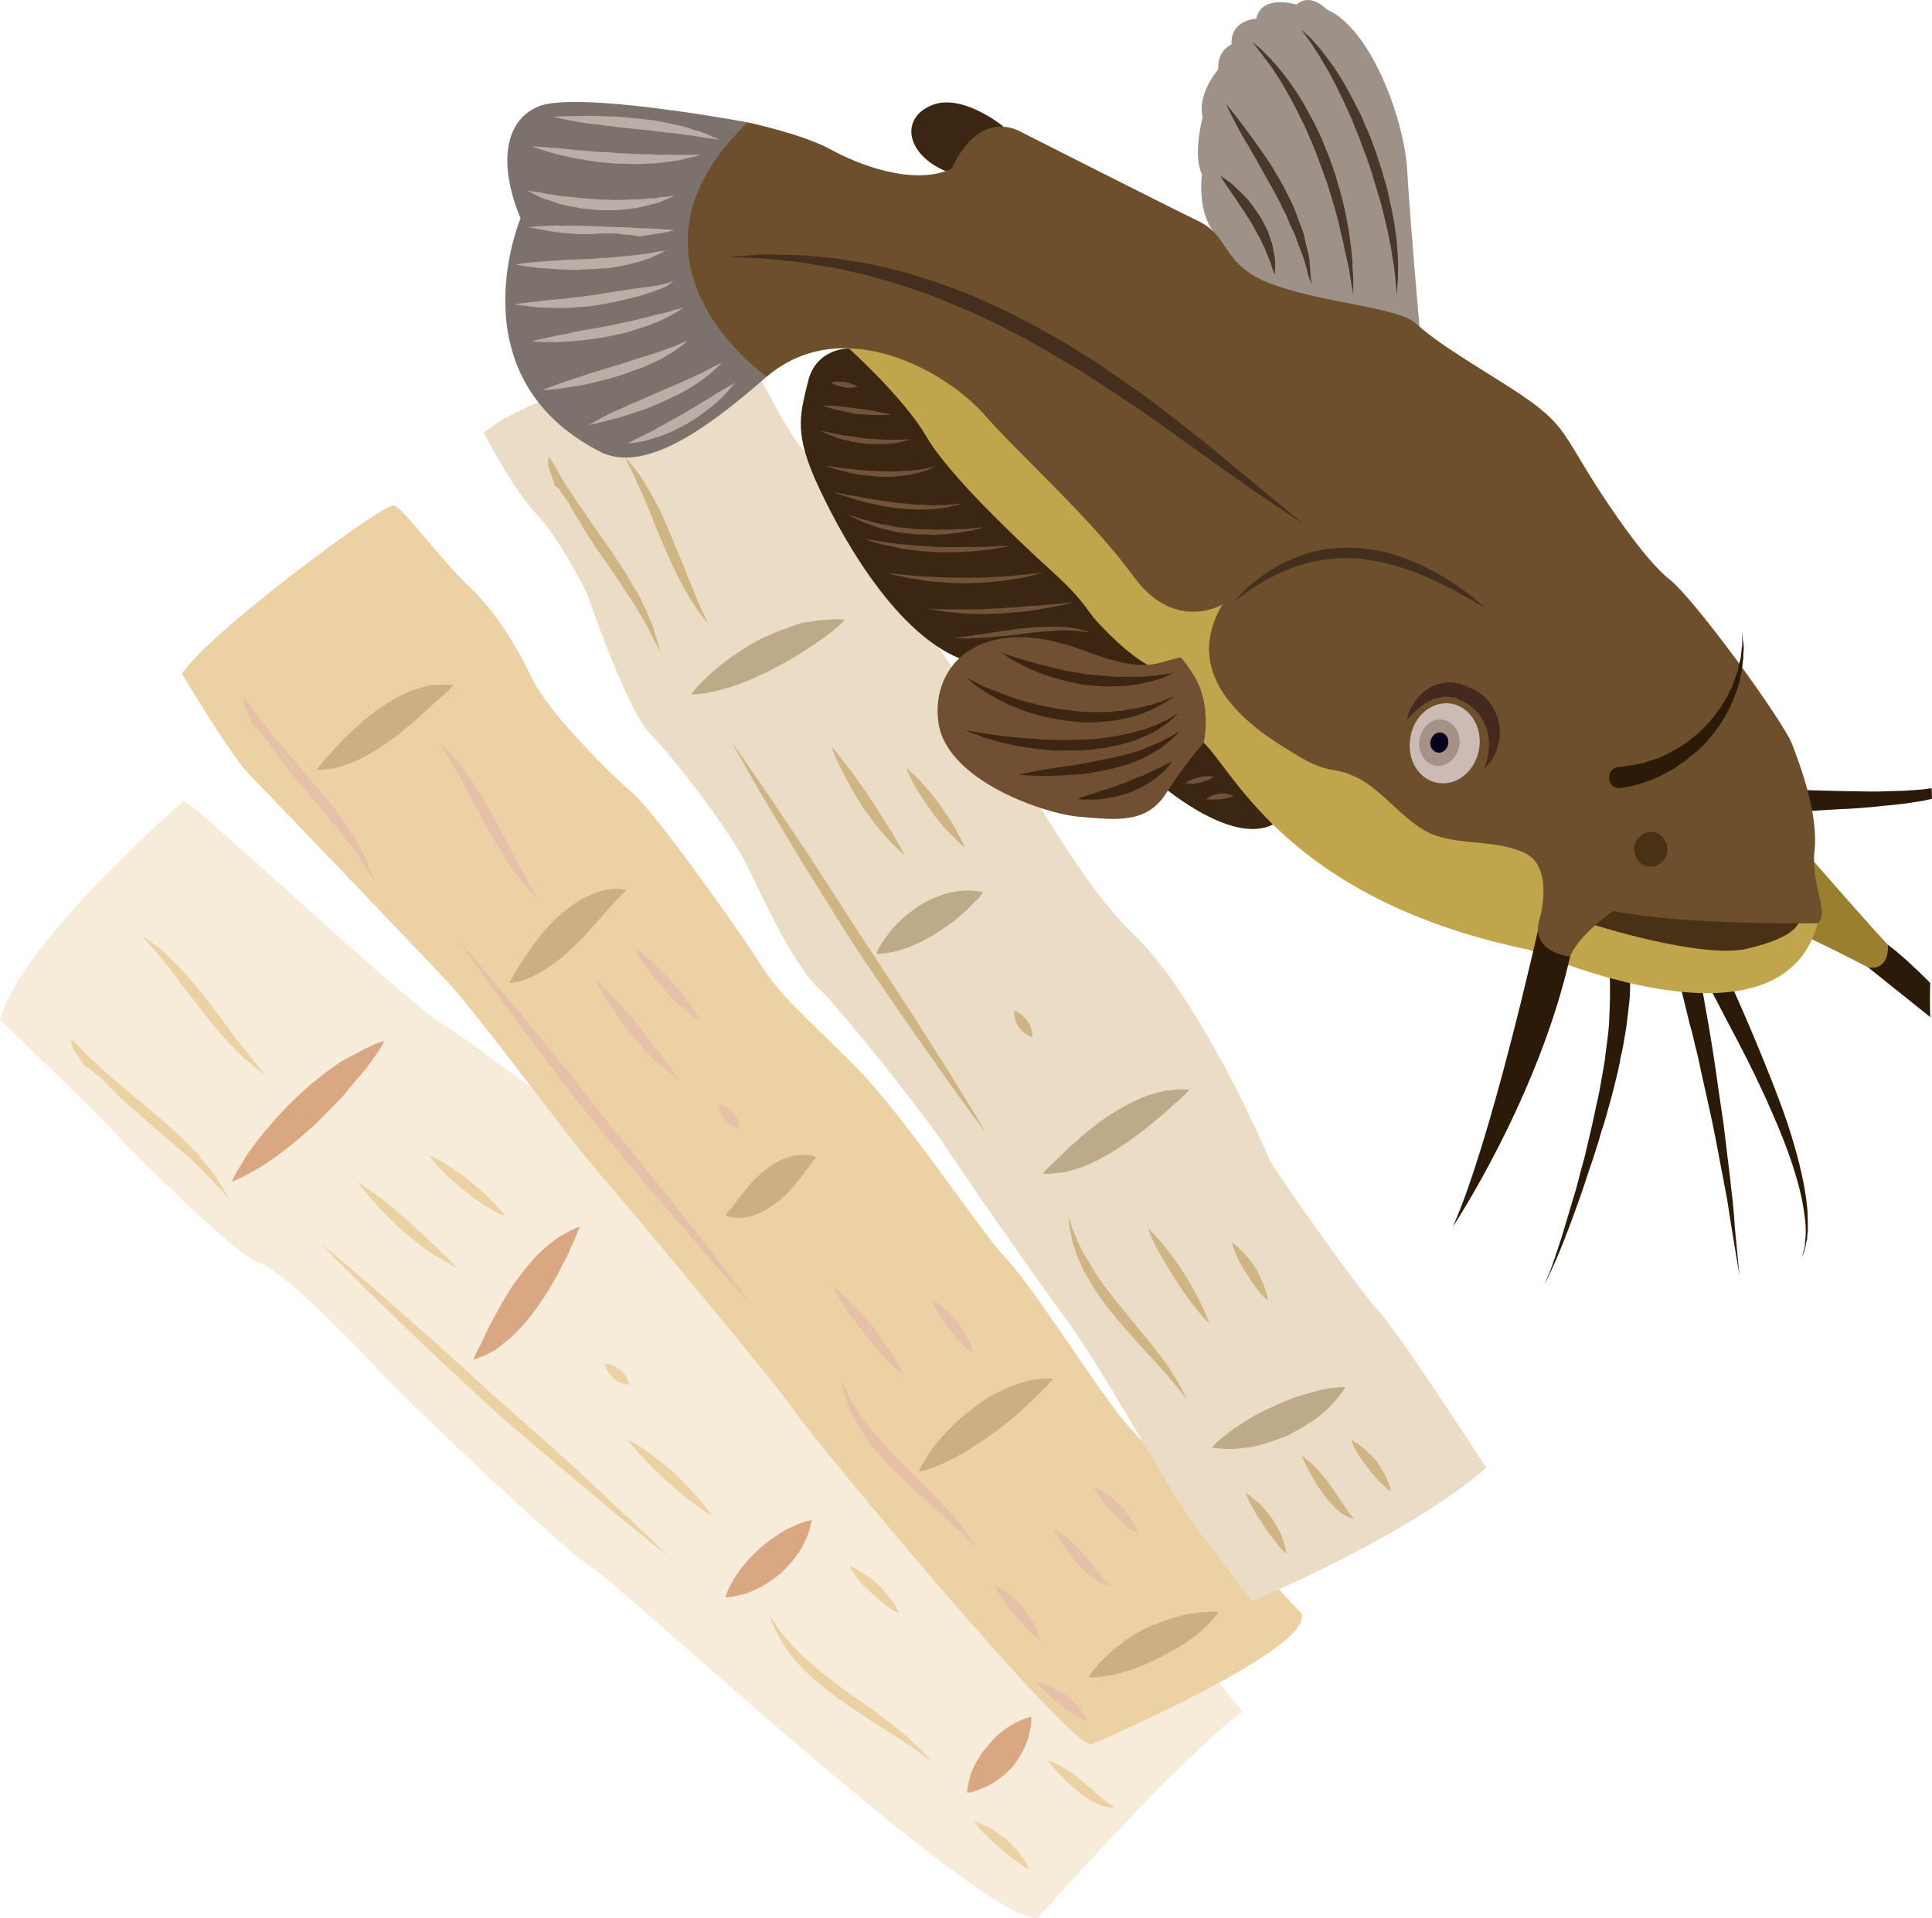<?xml version="1.0" encoding="UTF-8" standalone="no"?>
<!-- Creator: CorelDRAW Home & Student X7 -->

<svg
   xmlns:dc="http://purl.org/dc/elements/1.1/"
   xmlns:cc="http://creativecommons.org/ns#"
   xmlns:rdf="http://www.w3.org/1999/02/22-rdf-syntax-ns#"
   xmlns:svg="http://www.w3.org/2000/svg"
   xmlns="http://www.w3.org/2000/svg"
   xmlns:sodipodi="http://sodipodi.sourceforge.net/DTD/sodipodi-0.dtd"
   xmlns:inkscape="http://www.inkscape.org/namespaces/inkscape"
   xml:space="preserve"
   width="54.78mm"
   height="54.391mm"
   version="1.1"
   style="clip-rule:evenodd;fill-rule:evenodd;image-rendering:optimizeQuality;shape-rendering:geometricPrecision;text-rendering:geometricPrecision"
   viewBox="0 0 5478 5439.128"
   id="svg222"
   sodipodi:docname="4089.svg"
   inkscape:version="0.92.4 (5da689c313, 2019-01-14)"><sodipodi:namedview
   pagecolor="#ffffff"
   bordercolor="#666666"
   borderopacity="1"
   objecttolerance="10"
   gridtolerance="10"
   guidetolerance="10"
   inkscape:pageopacity="0"
   inkscape:pageshadow="2"
   inkscape:window-width="640"
   inkscape:window-height="480"
   id="namedview224"
   showgrid="false"
   inkscape:zoom="0.2102413"
   inkscape:cx="101.02677"
   inkscape:cy="90.561095"
   inkscape:window-x="0"
   inkscape:window-y="0"
   inkscape:window-maximized="0"
   inkscape:current-layer="svg222" />
 <defs
   id="defs4">
  <style
   type="text/css"
   id="style2">
   <![CDATA[
    .fil19 {fill:#06001D;fill-rule:nonzero}
    .fil11 {fill:#2B1A08;fill-rule:nonzero}
    .fil8 {fill:#3A2611;fill-rule:nonzero}
    .fil22 {fill:#3D2513;fill-rule:nonzero}
    .fil20 {fill:#44291F;fill-rule:nonzero}
    .fil25 {fill:#442E1D;fill-rule:nonzero}
    .fil14 {fill:#493116;fill-rule:nonzero}
    .fil21 {fill:#49372B;fill-rule:nonzero}
    .fil15 {fill:#6D502B;fill-rule:nonzero}
    .fil16 {fill:#704F33;fill-rule:nonzero}
    .fil23 {fill:#70533A;fill-rule:nonzero}
    .fil10 {fill:#7C726B;fill-rule:nonzero}
    .fil12 {fill:#9B7F31;fill-rule:nonzero}
    .fil9 {fill:#9E9188;fill-rule:nonzero}
    .fil18 {fill:#A69186;fill-rule:nonzero}
    .fil24 {fill:#BAAEA6;fill-rule:nonzero}
    .fil3 {fill:#BDAA88;fill-rule:nonzero}
    .fil13 {fill:#C1A54C;fill-rule:nonzero}
    .fil4 {fill:#CCB081;fill-rule:nonzero}
    .fil17 {fill:#CCBBB4;fill-rule:nonzero}
    .fil6 {fill:#CFB484;fill-rule:nonzero}
    .fil5 {fill:#D9A882;fill-rule:nonzero}
    .fil7 {fill:#E6C0A8;fill-rule:nonzero}
    .fil1 {fill:#EBD1A4;fill-rule:nonzero}
    .fil2 {fill:#EBDDC5;fill-rule:nonzero}
    .fil0 {fill:#F7ECD9;fill-rule:nonzero}
   ]]>
  </style>
 </defs>
 <g
   id="Vrstva_x0020_1"
   transform="translate(-7827,-11806.967)">
  <g
   id="_892594336">
   <path
   class="fil0"
   d="m 7827,14699 c 0,0 270,258 308,301 38,44 351,360 423,386 73,24 268,226 342,306 75,81 520,507 612,565 91,59 1100,1000 1257,989 0,0 411,-464 581,-585 0,0 -554,-687 -634,-734 -80,-46 -319,-185 -412,-275 -94,-90 -388,-349 -477,-400 -89,-51 -660,-493 -749,-544 -90,-50 -693,-618 -730,-630 0,0 -464,401 -521,621 z"
   id="path7"
   inkscape:connector-curvature="0"
   style="fill:#f7ecd9;fill-rule:nonzero" />
   <path
   class="fil1"
   d="m 8343,13718 c 0,0 141,235 189,283 48,49 477,497 563,589 87,93 349,450 425,537 78,88 515,613 563,685 48,73 778,953 839,941 0,0 635,-272 595,-371 0,0 -397,-425 -486,-526 -89,-99 -264,-388 -351,-480 -86,-93 -283,-399 -428,-545 -144,-146 -206,-190 -273,-296 -68,-107 -302,-433 -358,-479 -55,-46 -233,-222 -282,-319 -47,-97 -102,-191 -184,-269 -82,-78 -185,-221 -211,-228 -27,-9 -532,366 -601,478 z"
   id="path9"
   inkscape:connector-curvature="0"
   style="fill:#ebd1a4;fill-rule:nonzero" />
   <path
   class="fil2"
   d="m 9199,13035 c 0,0 86,165 146,226 60,61 141,211 153,247 12,37 112,318 172,379 60,60 226,272 276,376 51,105 132,280 201,345 70,66 306,367 354,440 48,73 247,362 348,498 101,136 299,498 357,575 57,78 170,227 170,227 0,0 447,-187 665,-379 0,0 -244,-379 -307,-447 -62,-68 -302,-408 -309,-430 -8,-22 -198,-459 -387,-639 -187,-180 -388,-597 -470,-699 -81,-102 -141,-212 -220,-306 -79,-94 -142,-260 -226,-345 -84,-85 -143,-267 -201,-296 l -58,-29 c 0,0 -548,146 -664,257 z"
   id="path11"
   inkscape:connector-curvature="0"
   style="fill:#ebddc5;fill-rule:nonzero" />
   <path
   class="fil3"
   d="m 9787,13776 c 0,0 4,-7 14,-18 9,-10 23,-25 40,-40 35,-32 85,-68 138,-97 28,-13 57,-26 85,-35 13,-5 26,-10 39,-13 14,-2 26,-4 39,-6 23,-3 44,-4 58,-4 14,0 22,1 22,1 0,0 -5,7 -16,17 -11,9 -26,22 -45,36 -9,6 -19,13 -30,20 -10,6 -21,15 -33,22 -24,15 -50,30 -76,43 -54,29 -110,51 -156,62 -22,6 -42,9 -57,11 -13,1 -22,1 -22,1 z"
   id="path13"
   inkscape:connector-curvature="0"
   style="fill:#bdaa88;fill-rule:nonzero" />
   <path
   class="fil3"
   d="m 10312,14512 c 0,0 2,-7 7,-17 5,-9 13,-22 24,-36 10,-14 23,-29 38,-43 16,-15 34,-28 52,-41 10,-5 20,-12 30,-16 10,-5 21,-9 31,-13 20,-8 41,-11 59,-13 18,-2 33,0 44,1 11,2 17,3 17,3 0,0 -3,6 -10,14 -8,8 -18,18 -30,30 -6,6 -12,13 -19,18 -8,6 -15,13 -22,19 -16,11 -33,24 -51,35 -36,23 -76,41 -110,50 -17,5 -32,6 -42,8 -12,1 -18,1 -18,1 z"
   id="path15"
   inkscape:connector-curvature="0"
   style="fill:#bdaa88;fill-rule:nonzero" />
   <path
   class="fil3"
   d="m 10784,15135 c 0,0 5,-7 15,-17 5,-5 11,-11 18,-17 7,-7 15,-14 23,-22 8,-9 16,-17 26,-25 9,-7 19,-17 29,-26 21,-17 45,-37 69,-53 13,-8 26,-17 39,-24 13,-8 26,-15 40,-21 13,-6 26,-13 39,-17 13,-4 26,-8 37,-10 6,-2 11,-4 17,-4 6,0 11,-1 16,-1 9,-2 18,-2 26,-2 14,0 22,1 22,1 0,0 -6,6 -16,16 -5,5 -11,11 -18,17 -7,5 -15,13 -23,20 -8,8 -17,15 -27,24 -10,8 -20,16 -30,25 -21,16 -45,35 -70,52 -25,16 -50,32 -77,46 -13,5 -25,12 -38,17 -13,5 -26,9 -38,12 -11,4 -22,6 -31,6 -9,1 -18,2 -26,3 -14,1 -22,0 -22,0 z"
   id="path17"
   inkscape:connector-curvature="0"
   style="fill:#bdaa88;fill-rule:nonzero" />
   <path
   class="fil3"
   d="m 11263,15912 c 0,0 5,-6 14,-15 9,-9 23,-20 39,-32 8,-6 17,-12 27,-18 10,-6 19,-13 29,-19 21,-12 44,-24 66,-33 23,-12 47,-21 70,-29 12,-3 23,-7 34,-10 10,-3 21,-5 30,-8 20,-4 37,-6 50,-7 13,-1 20,-1 20,-1 0,0 -3,6 -11,16 -8,11 -18,24 -33,39 -7,7 -15,15 -24,22 -9,8 -19,15 -30,22 -20,14 -44,27 -67,39 -26,10 -51,19 -75,26 -25,7 -48,9 -68,11 -20,1 -38,1 -50,-1 -13,-1 -21,-2 -21,-2 z"
   id="path19"
   inkscape:connector-curvature="0"
   style="fill:#bdaa88;fill-rule:nonzero" />
   <path
   class="fil4"
   d="m 8725,13990 c 0,0 4,-7 13,-17 4,-5 9,-12 16,-18 6,-7 14,-15 20,-23 8,-8 15,-16 23,-25 8,-7 18,-18 27,-26 19,-18 41,-37 63,-54 25,-17 48,-34 75,-47 12,-6 24,-12 37,-16 12,-4 24,-8 36,-11 6,-1 11,-2 16,-4 6,0 11,0 16,0 9,-1 18,-1 25,-1 14,1 21,2 21,2 0,0 -6,6 -15,16 -5,4 -11,9 -18,15 -6,5 -13,12 -22,20 -7,7 -15,14 -24,22 -9,8 -18,17 -28,26 -9,8 -20,16 -31,25 -9,9 -21,17 -32,26 -23,17 -47,33 -71,46 -12,7 -24,14 -37,19 -12,5 -23,9 -35,13 -10,4 -21,7 -30,8 -9,1 -17,2 -23,3 -14,1 -22,1 -22,1 z"
   id="path21"
   inkscape:connector-curvature="0"
   style="fill:#ccb081;fill-rule:nonzero" />
   <path
   class="fil4"
   d="m 9271,14594 c 0,0 3,-7 10,-18 6,-11 15,-25 26,-42 21,-34 51,-77 90,-116 20,-19 41,-37 64,-52 23,-15 46,-25 68,-32 11,-3 21,-5 30,-6 9,-1 17,-1 24,0 13,0 20,2 20,2 0,0 -5,6 -14,15 -4,3 -9,10 -15,15 -6,6 -11,13 -18,20 -26,28 -57,67 -94,103 -37,37 -81,72 -121,91 -19,9 -37,15 -50,18 -12,2 -20,2 -20,2 z"
   id="path23"
   inkscape:connector-curvature="0"
   style="fill:#ccb081;fill-rule:nonzero" />
   <path
   class="fil4"
   d="m 9884,15252 c 0,0 3,-5 10,-12 3,-3 7,-8 11,-12 3,-5 7,-10 11,-16 8,-10 18,-23 29,-36 10,-13 23,-27 37,-39 7,-6 15,-13 23,-18 8,-7 17,-12 25,-17 18,-10 37,-16 54,-19 8,-1 16,-1 23,-1 7,-1 14,1 18,1 10,2 16,5 16,5 0,0 -3,5 -10,13 -6,7 -13,18 -22,29 -16,22 -37,50 -66,76 -15,12 -31,24 -49,34 -17,10 -36,16 -53,19 -9,1 -17,1 -24,1 -7,0 -14,-1 -18,-2 -10,-3 -15,-6 -15,-6 z"
   id="path25"
   inkscape:connector-curvature="0"
   style="fill:#ccb081;fill-rule:nonzero" />
   <path
   class="fil4"
   d="m 10432,15979 c 0,0 4,-7 10,-19 7,-12 17,-29 30,-47 13,-18 31,-38 50,-57 19,-21 42,-39 65,-57 12,-9 25,-18 37,-26 12,-8 26,-14 38,-21 13,-6 25,-12 38,-16 12,-4 24,-8 35,-12 22,-6 43,-7 57,-8 14,0 21,0 21,0 0,0 -5,7 -14,17 -9,10 -23,22 -38,38 -8,8 -17,16 -26,24 -8,8 -18,17 -28,26 -20,17 -42,35 -65,51 -12,8 -23,17 -35,24 -12,8 -24,16 -35,23 -23,14 -46,26 -66,35 -21,10 -39,16 -52,21 -13,4 -22,4 -22,4 z"
   id="path27"
   inkscape:connector-curvature="0"
   style="fill:#ccb081;fill-rule:nonzero" />
   <path
   class="fil4"
   d="m 10913,16563 c 0,0 4,-6 11,-16 8,-10 19,-24 34,-38 28,-29 70,-60 115,-84 49,-22 99,-38 140,-44 20,-2 37,-4 49,-4 13,0 20,1 20,1 0,0 -4,6 -12,16 -8,10 -21,22 -35,36 -30,27 -73,54 -118,76 -46,24 -95,42 -135,50 -19,4 -36,6 -49,7 -12,0 -20,0 -20,0 z"
   id="path29"
   inkscape:connector-curvature="0"
   style="fill:#ccb081;fill-rule:nonzero" />
   <path
   class="fil5"
   d="m 8484,15158 c 0,0 4,-9 12,-25 9,-14 21,-35 36,-58 33,-47 80,-103 133,-154 27,-26 55,-50 83,-71 14,-11 28,-21 42,-30 14,-9 27,-16 40,-22 25,-14 46,-24 62,-31 16,-6 25,-8 25,-8 0,0 -4,8 -13,23 -10,14 -23,34 -40,56 -9,11 -18,22 -29,34 -10,12 -21,25 -31,38 -23,25 -49,51 -75,77 -54,51 -112,97 -160,127 -24,14 -45,26 -60,33 -16,7 -25,11 -25,11 z"
   id="path31"
   inkscape:connector-curvature="0"
   style="fill:#d9a882;fill-rule:nonzero" />
   <path
   class="fil5"
   d="m 9170,15663 c 0,0 2,-9 8,-21 3,-6 7,-14 12,-23 4,-9 9,-18 13,-28 5,-11 10,-21 16,-32 6,-10 12,-23 19,-35 13,-24 28,-50 45,-75 9,-12 18,-24 27,-36 9,-12 19,-23 29,-35 19,-21 40,-40 60,-54 9,-8 19,-13 28,-18 8,-5 16,-9 22,-12 13,-6 22,-9 22,-9 0,0 -3,9 -9,22 -2,7 -5,14 -9,22 -4,9 -9,18 -13,29 -5,11 -10,21 -17,33 -5,11 -11,23 -18,35 -13,24 -29,50 -46,75 -17,25 -35,49 -56,71 -10,11 -20,21 -30,30 -11,9 -22,17 -31,25 -10,8 -19,13 -28,17 -8,5 -16,8 -23,10 -13,6 -21,9 -21,9 z"
   id="path33"
   inkscape:connector-curvature="0"
   style="fill:#d9a882;fill-rule:nonzero" />
   <path
   class="fil5"
   d="m 9884,16336 c 0,0 1,-6 5,-15 4,-10 11,-23 19,-37 9,-15 19,-29 32,-44 12,-15 26,-29 41,-42 15,-13 30,-26 47,-36 8,-6 16,-10 23,-15 8,-4 16,-8 23,-11 15,-8 28,-12 38,-15 10,-3 17,-4 17,-4 0,0 -1,6 -4,16 -2,10 -6,24 -13,39 -7,16 -16,33 -28,48 -12,17 -27,32 -42,47 -17,14 -34,26 -51,36 -17,10 -35,18 -50,23 -16,4 -30,7 -40,9 -11,1 -17,1 -17,1 z"
   id="path35"
   inkscape:connector-curvature="0"
   style="fill:#d9a882;fill-rule:nonzero" />
   <path
   class="fil5"
   d="m 10569,16890 c 0,0 0,-6 2,-15 1,-9 4,-22 8,-36 5,-13 11,-28 20,-42 5,-7 9,-15 14,-22 5,-6 12,-13 17,-20 21,-27 48,-48 73,-61 13,-7 24,-12 33,-15 9,-2 15,-4 15,-4 0,0 1,6 0,15 0,9 -3,22 -6,36 -7,28 -24,62 -47,91 -24,26 -53,47 -79,58 -14,6 -25,10 -35,13 -9,2 -15,2 -15,2 z"
   id="path37"
   inkscape:connector-curvature="0"
   style="fill:#d9a882;fill-rule:nonzero" />
   <path
   class="fil6"
   d="m 9383,13103 c 0,0 8,8 16,23 9,16 20,39 37,63 8,12 17,25 26,40 9,15 21,28 31,44 20,30 44,63 66,95 11,16 22,34 33,50 11,15 20,33 30,50 10,16 20,31 26,47 7,15 15,31 20,45 8,13 11,26 14,38 4,11 7,22 10,30 5,17 7,27 7,27 0,0 -5,-9 -13,-25 -9,-15 -18,-38 -33,-63 -7,-13 -16,-26 -24,-41 -9,-15 -20,-29 -30,-45 -19,-31 -42,-63 -65,-96 -11,-16 -22,-32 -33,-49 -11,-16 -21,-33 -30,-49 -10,-17 -20,-31 -28,-47 -7,-16 -21,-28 -28,-42 -3,-7 -14,-11 -16,-17 -2,-7 -4,-13 -6,-19 -4,-11 -7,-21 -10,-30 -5,-16 0,-29 0,-29 z"
   id="path39"
   inkscape:connector-curvature="0"
   style="fill:#cfb484;fill-rule:nonzero" />
   <path
   class="fil6"
   d="m 9599,13103 c 0,0 5,6 15,17 4,5 10,13 16,20 7,8 13,17 20,28 13,21 28,46 42,75 15,27 27,58 40,88 12,31 25,61 37,89 5,14 10,29 16,41 6,13 11,25 15,37 9,23 18,41 24,54 7,13 9,21 9,21 0,0 -5,-6 -14,-17 -8,-13 -22,-28 -34,-50 -13,-21 -28,-47 -41,-75 -7,-14 -14,-28 -20,-43 -7,-15 -13,-30 -20,-45 -13,-30 -25,-61 -36,-89 -7,-14 -12,-28 -17,-41 -6,-13 -12,-25 -17,-35 -9,-23 -19,-42 -26,-55 -5,-13 -9,-20 -9,-20 z"
   id="path41"
   inkscape:connector-curvature="0"
   style="fill:#cfb484;fill-rule:nonzero" />
   <path
   class="fil6"
   d="m 9901,13911 c 0,0 12,17 33,46 20,30 51,73 85,124 34,52 75,111 118,177 42,65 87,134 132,204 45,69 91,138 133,203 42,65 80,127 114,179 33,53 59,97 79,128 18,32 29,50 29,50 0,0 -13,-18 -34,-46 -22,-30 -53,-71 -88,-122 -36,-51 -78,-110 -122,-174 -44,-64 -91,-132 -137,-202 -44,-70 -88,-140 -129,-206 -41,-66 -77,-128 -110,-182 -32,-53 -57,-99 -75,-130 -18,-31 -28,-49 -28,-49 z"
   id="path43"
   inkscape:connector-curvature="0"
   style="fill:#cfb484;fill-rule:nonzero" />
   <path
   class="fil6"
   d="m 10703,14673 c 0,0 7,2 15,7 8,5 17,13 22,22 7,9 11,20 13,29 2,9 1,17 1,17 0,0 -7,-2 -15,-7 -8,-4 -17,-12 -24,-22 -6,-9 -10,-20 -11,-29 -2,-9 -1,-17 -1,-17 z"
   id="path45"
   inkscape:connector-curvature="0"
   style="fill:#cfb484;fill-rule:nonzero" />
   <path
   class="fil6"
   d="m 10185,13925 c 0,0 16,17 37,45 22,28 49,65 74,104 13,19 26,39 37,57 6,9 11,18 16,26 6,9 11,17 15,25 18,29 29,51 29,51 0,0 -18,-15 -43,-41 -12,-13 -26,-28 -39,-45 -14,-18 -27,-37 -41,-56 -24,-39 -47,-80 -62,-112 -16,-32 -23,-54 -23,-54 z"
   id="path47"
   inkscape:connector-curvature="0"
   style="fill:#cfb484;fill-rule:nonzero" />
   <path
   class="fil6"
   d="m 10397,13985 c 0,0 14,10 33,30 19,19 41,46 61,73 21,29 40,58 52,82 13,22 19,40 19,40 0,0 -15,-12 -33,-31 -19,-18 -42,-44 -62,-73 -21,-28 -39,-58 -52,-81 -12,-23 -18,-40 -18,-40 z"
   id="path49"
   inkscape:connector-curvature="0"
   style="fill:#cfb484;fill-rule:nonzero" />
   <path
   class="fil6"
   d="m 10856,15256 c 0,0 3,10 9,26 2,8 6,18 11,29 4,10 9,23 16,35 6,13 14,27 23,40 7,15 18,29 27,44 21,30 44,60 69,90 24,30 49,60 72,88 24,29 44,56 61,81 16,24 28,46 36,61 7,15 12,24 12,24 0,0 -7,-7 -17,-21 -10,-13 -27,-32 -45,-54 -39,-44 -92,-99 -143,-160 -12,-16 -24,-30 -36,-47 -11,-15 -22,-31 -31,-47 -9,-16 -19,-32 -26,-47 -7,-16 -14,-31 -18,-45 -5,-14 -9,-28 -11,-39 -3,-12 -5,-22 -6,-31 -2,-17 -3,-27 -3,-27 z"
   id="path51"
   inkscape:connector-curvature="0"
   style="fill:#cfb484;fill-rule:nonzero" />
   <path
   class="fil6"
   d="m 11082,15290 c 0,0 15,14 35,37 20,23 44,55 66,89 22,34 41,70 54,98 13,26 19,46 19,46 0,0 -16,-15 -34,-38 -20,-24 -43,-56 -64,-90 -22,-33 -42,-68 -56,-95 -14,-28 -20,-47 -20,-47 z"
   id="path53"
   inkscape:connector-curvature="0"
   style="fill:#cfb484;fill-rule:nonzero" />
   <path
   class="fil6"
   d="m 11320,15330 c 0,0 11,7 25,21 13,12 28,31 42,51 12,21 22,45 28,63 6,17 7,30 7,30 0,0 -11,-8 -22,-22 -12,-14 -26,-34 -38,-54 -14,-20 -25,-41 -32,-59 -7,-17 -10,-30 -10,-30 z"
   id="path55"
   inkscape:connector-curvature="0"
   style="fill:#cfb484;fill-rule:nonzero" />
   <path
   class="fil6"
   d="m 11359,16041 c 0,0 13,7 28,20 16,12 33,32 48,54 7,11 14,22 20,34 5,10 9,22 12,32 6,18 8,32 8,32 0,0 -11,-9 -24,-24 -5,-8 -12,-17 -19,-26 -8,-9 -15,-20 -22,-30 -7,-11 -14,-22 -21,-32 -5,-10 -11,-21 -16,-29 -9,-18 -14,-31 -14,-31 z"
   id="path57"
   inkscape:connector-curvature="0"
   style="fill:#cfb484;fill-rule:nonzero" />
   <path
   class="fil6"
   d="m 11518,15936 c 0,0 14,8 30,23 17,16 35,38 52,61 17,24 32,48 44,65 6,9 12,16 16,21 4,4 7,6 7,6 0,0 -3,0 -10,-1 -7,-2 -16,-6 -26,-13 -18,-14 -39,-36 -56,-60 -17,-24 -31,-49 -41,-68 -10,-20 -16,-34 -16,-34 z"
   id="path59"
   inkscape:connector-curvature="0"
   style="fill:#cfb484;fill-rule:nonzero" />
   <path
   class="fil6"
   d="m 11659,15890 c 0,0 11,6 25,16 14,11 31,27 46,44 14,20 25,41 32,57 7,16 9,29 9,29 0,0 -11,-7 -24,-19 -13,-12 -28,-29 -41,-47 -14,-17 -27,-37 -36,-52 -8,-16 -11,-28 -11,-28 z"
   id="path61"
   inkscape:connector-curvature="0"
   style="fill:#cfb484;fill-rule:nonzero" />
   <path
   class="fil7"
   d="m 8519,13788 c 0,0 9,7 19,22 11,13 24,35 43,57 9,13 20,24 30,38 10,13 23,26 35,41 23,28 50,57 75,88 13,15 26,31 39,46 13,15 23,31 35,46 10,15 22,30 30,44 9,16 17,30 25,43 7,13 13,26 17,37 5,12 9,21 12,30 7,16 10,25 10,25 0,0 -6,-8 -15,-23 -9,-15 -22,-37 -40,-59 -8,-13 -17,-26 -28,-39 -9,-14 -22,-27 -33,-41 -23,-30 -49,-60 -75,-90 -13,-14 -25,-30 -38,-45 -12,-15 -23,-31 -35,-46 -11,-16 -23,-29 -32,-44 -9,-16 -24,-26 -32,-39 -3,-7 -15,-10 -17,-16 -4,-6 -6,-12 -8,-18 -5,-11 -9,-21 -13,-28 -7,-16 -4,-29 -4,-29 z"
   id="path63"
   inkscape:connector-curvature="0"
   style="fill:#e6c0a8;fill-rule:nonzero" />
   <path
   class="fil7"
   d="m 9072,13912 c 0,0 7,6 17,17 5,4 11,11 18,18 8,8 15,16 22,26 16,19 34,44 50,70 17,26 33,55 49,83 15,30 31,58 45,86 7,13 14,27 20,39 7,12 14,24 20,35 11,21 22,39 29,51 7,13 10,21 10,21 0,0 -5,-6 -15,-17 -9,-11 -25,-26 -39,-46 -16,-19 -33,-43 -48,-70 -8,-13 -17,-27 -25,-41 -8,-14 -16,-28 -24,-43 -15,-29 -31,-58 -46,-85 -7,-13 -13,-26 -20,-39 -7,-12 -14,-23 -20,-34 -11,-21 -23,-38 -30,-50 -9,-13 -13,-21 -13,-21 z"
   id="path65"
   inkscape:connector-curvature="0"
   style="fill:#e6c0a8;fill-rule:nonzero" />
   <path
   class="fil7"
   d="m 9125,14472 c 0,0 14,15 39,43 22,28 57,67 96,115 40,48 86,103 135,164 49,60 100,125 151,190 52,64 105,128 153,188 49,61 93,118 132,167 38,49 68,91 91,120 21,29 33,46 33,46 0,0 -14,-15 -38,-42 -24,-28 -60,-65 -99,-112 -41,-48 -89,-102 -140,-162 -50,-58 -102,-123 -155,-186 -52,-65 -102,-131 -149,-193 -48,-61 -90,-120 -127,-170 -38,-49 -67,-92 -88,-122 -22,-29 -34,-46 -34,-46 z"
   id="path67"
   inkscape:connector-curvature="0"
   style="fill:#e6c0a8;fill-rule:nonzero" />
   <path
   class="fil7"
   d="m 9866,14937 c 0,0 7,2 15,6 8,4 18,10 25,19 7,8 13,18 15,27 2,9 2,17 2,17 0,0 -6,-1 -15,-5 -8,-3 -18,-10 -25,-19 -8,-9 -13,-19 -15,-28 -3,-9 -2,-17 -2,-17 z"
   id="path69"
   inkscape:connector-curvature="0"
   style="fill:#e6c0a8;fill-rule:nonzero" />
   <path
   class="fil7"
   d="m 9515,14584 c 0,0 18,16 43,41 24,25 54,60 84,96 13,18 28,36 41,54 7,8 13,17 19,24 6,8 12,16 18,22 20,28 32,49 32,49 0,0 -19,-14 -45,-37 -14,-11 -30,-25 -44,-41 -15,-16 -30,-33 -46,-51 -28,-37 -55,-75 -73,-105 -19,-30 -29,-52 -29,-52 z"
   id="path71"
   inkscape:connector-curvature="0"
   style="fill:#e6c0a8;fill-rule:nonzero" />
   <path
   class="fil7"
   d="m 9627,14496 c 0,0 15,9 36,26 19,17 45,42 68,68 24,26 45,54 60,76 14,21 22,37 22,37 0,0 -15,-9 -35,-26 -22,-17 -47,-41 -70,-67 -23,-26 -44,-53 -59,-75 -15,-22 -22,-39 -22,-39 z"
   id="path73"
   inkscape:connector-curvature="0"
   style="fill:#e6c0a8;fill-rule:nonzero" />
   <path
   class="fil7"
   d="m 10210,15716 c 0,0 5,8 12,24 3,8 8,17 13,28 6,10 12,22 20,33 7,13 16,25 26,38 10,14 21,27 33,41 22,27 49,55 77,82 27,28 55,55 81,81 26,26 49,51 67,74 20,23 34,43 43,58 9,15 14,23 14,23 0,0 -7,-8 -19,-20 -12,-12 -30,-29 -51,-49 -41,-40 -101,-90 -157,-145 -14,-14 -28,-28 -40,-43 -14,-14 -25,-30 -37,-44 -10,-15 -22,-30 -30,-45 -9,-14 -16,-28 -23,-42 -6,-14 -11,-27 -14,-38 -4,-12 -8,-21 -9,-30 -4,-17 -6,-26 -6,-26 z"
   id="path75"
   inkscape:connector-curvature="0"
   style="fill:#e6c0a8;fill-rule:nonzero" />
   <path
   class="fil7"
   d="m 10188,15454 c 0,0 16,12 38,33 23,22 50,51 76,82 25,32 47,66 63,92 15,26 23,45 23,45 0,0 -17,-13 -38,-34 -21,-22 -48,-53 -72,-84 -26,-31 -49,-64 -65,-89 -16,-26 -25,-45 -25,-45 z"
   id="path77"
   inkscape:connector-curvature="0"
   style="fill:#e6c0a8;fill-rule:nonzero" />
   <path
   class="fil7"
   d="m 10467,15490 c 0,0 13,6 27,18 14,11 32,28 48,47 14,20 26,42 34,59 7,17 10,30 10,30 0,0 -11,-7 -25,-20 -13,-12 -29,-31 -43,-49 -15,-19 -29,-39 -37,-56 -9,-17 -14,-29 -14,-29 z"
   id="path79"
   inkscape:connector-curvature="0"
   style="fill:#e6c0a8;fill-rule:nonzero" />
   <path
   class="fil7"
   d="m 10645,16300 c 0,0 13,6 29,17 17,11 36,30 54,49 7,11 16,21 22,32 7,10 12,21 16,30 8,19 11,32 11,32 0,0 -11,-8 -25,-22 -8,-7 -15,-16 -23,-24 -9,-9 -16,-18 -24,-28 -9,-10 -17,-20 -24,-29 -7,-9 -13,-19 -19,-27 -11,-17 -17,-30 -17,-30 z"
   id="path81"
   inkscape:connector-curvature="0"
   style="fill:#e6c0a8;fill-rule:nonzero" />
   <path
   class="fil7"
   d="m 10812,16141 c 0,0 14,6 32,20 18,14 39,34 58,56 19,22 36,44 50,61 7,8 13,14 18,18 5,4 8,6 8,6 0,0 -4,1 -10,0 -7,-2 -18,-5 -27,-11 -21,-11 -43,-31 -62,-53 -19,-23 -36,-47 -47,-65 -13,-18 -20,-32 -20,-32 z"
   id="path83"
   inkscape:connector-curvature="0"
   style="fill:#e6c0a8;fill-rule:nonzero" />
   <path
   class="fil7"
   d="m 10928,16023 c 0,0 12,4 27,14 15,9 34,23 50,39 16,18 29,38 38,53 8,17 12,28 12,28 0,0 -12,-6 -26,-16 -14,-10 -30,-26 -45,-43 -16,-16 -31,-34 -41,-49 -10,-14 -15,-26 -15,-26 z"
   id="path85"
   inkscape:connector-curvature="0"
   style="fill:#e6c0a8;fill-rule:nonzero" />
   <path
   class="fil1"
   d="m 8029,14757 c 0,0 11,5 22,18 12,12 29,32 52,50 11,11 23,21 35,32 12,12 27,23 41,35 28,24 58,49 89,75 15,13 30,26 45,39 15,12 28,27 42,40 13,13 27,25 37,39 12,14 21,26 31,38 11,11 17,23 24,34 6,10 12,19 16,27 10,14 14,23 14,23 0,0 -7,-7 -18,-20 -12,-12 -28,-32 -49,-52 -10,-11 -22,-22 -34,-34 -11,-12 -26,-23 -40,-35 -27,-25 -58,-50 -88,-76 -15,-13 -29,-26 -45,-39 -14,-12 -28,-26 -42,-39 -13,-13 -26,-26 -38,-39 -11,-13 -28,-22 -38,-33 -5,-6 -16,-7 -20,-13 -3,-6 -8,-11 -11,-16 -6,-10 -12,-19 -17,-26 -10,-15 -8,-28 -8,-28 z"
   id="path87"
   inkscape:connector-curvature="0"
   style="fill:#ebd1a4;fill-rule:nonzero" />
   <path
   class="fil1"
   d="m 8229,14460 c 0,0 7,4 19,13 6,4 13,9 21,15 8,6 17,13 26,22 18,16 40,38 60,61 22,23 41,49 62,75 20,26 40,52 58,77 9,12 17,24 26,35 9,11 17,22 25,31 14,20 28,35 37,47 9,11 14,18 14,18 0,0 -6,-5 -18,-14 -10,-10 -28,-21 -46,-39 -18,-17 -39,-38 -59,-61 -10,-12 -21,-24 -31,-37 -10,-13 -20,-26 -30,-39 -20,-25 -40,-51 -59,-76 -9,-12 -18,-24 -26,-35 -9,-10 -18,-21 -25,-31 -15,-19 -30,-34 -39,-45 -10,-11 -15,-17 -15,-17 z"
   id="path89"
   inkscape:connector-curvature="0"
   style="fill:#ebd1a4;fill-rule:nonzero" />
   <path
   class="fil1"
   d="m 8738,15334 c 0,0 15,13 44,36 26,24 67,57 114,98 46,41 101,89 159,140 58,52 119,108 180,164 62,54 124,109 182,161 58,52 110,102 155,144 47,42 83,78 110,103 26,26 41,40 41,40 0,0 -16,-13 -45,-35 -28,-23 -69,-55 -116,-95 -48,-40 -104,-86 -163,-137 -60,-50 -122,-104 -184,-158 -61,-57 -122,-114 -179,-167 -56,-53 -107,-104 -152,-147 -45,-43 -80,-81 -107,-106 -25,-26 -39,-41 -39,-41 z"
   id="path91"
   inkscape:connector-curvature="0"
   style="fill:#ebd1a4;fill-rule:nonzero" />
   <path
   class="fil1"
   d="m 9542,15674 c 0,0 8,0 17,2 9,4 19,9 27,16 8,7 16,16 20,25 4,8 5,16 5,16 0,0 -7,0 -16,-2 -9,-2 -19,-8 -28,-15 -8,-8 -16,-18 -20,-26 -4,-8 -5,-16 -5,-16 z"
   id="path93"
   inkscape:connector-curvature="0"
   style="fill:#ebd1a4;fill-rule:nonzero" />
   <path
   class="fil1"
   d="m 8841,15158 c 0,0 20,13 49,34 28,21 63,49 98,81 17,16 35,30 50,46 8,7 15,15 23,21 7,7 14,13 20,20 26,23 41,42 41,42 0,0 -22,-11 -51,-29 -16,-9 -34,-20 -50,-34 -18,-13 -36,-28 -54,-43 -34,-32 -67,-65 -89,-92 -23,-26 -37,-46 -37,-46 z"
   id="path95"
   inkscape:connector-curvature="0"
   style="fill:#ebd1a4;fill-rule:nonzero" />
   <path
   class="fil1"
   d="m 9044,15083 c 0,0 16,6 39,20 23,14 51,33 79,55 27,22 53,46 71,66 18,18 28,33 28,33 0,0 -17,-7 -40,-20 -22,-13 -52,-33 -79,-55 -27,-22 -53,-46 -71,-65 -17,-20 -27,-34 -27,-34 z"
   id="path97"
   inkscape:connector-curvature="0"
   style="fill:#ebd1a4;fill-rule:nonzero" />
   <path
   class="fil1"
   d="m 10008,16387 c 0,0 6,8 16,22 4,8 9,16 17,25 7,10 15,19 25,30 10,11 20,23 33,34 10,12 24,22 37,34 28,24 59,47 90,70 31,22 63,44 92,66 31,22 57,43 79,62 23,20 40,38 52,50 11,13 18,20 18,20 0,0 -8,-5 -22,-15 -13,-11 -34,-25 -58,-41 -48,-32 -115,-72 -179,-118 -16,-11 -31,-23 -47,-36 -15,-11 -29,-25 -43,-37 -13,-13 -26,-26 -37,-39 -11,-13 -21,-26 -29,-39 -9,-12 -15,-24 -20,-35 -7,-10 -11,-20 -14,-28 -7,-16 -10,-25 -10,-25 z"
   id="path99"
   inkscape:connector-curvature="0"
   style="fill:#ebd1a4;fill-rule:nonzero" />
   <path
   class="fil1"
   d="m 9607,15889 c 0,0 18,9 44,26 25,17 57,42 87,68 29,28 57,57 76,81 20,24 31,41 31,41 0,0 -18,-11 -43,-29 -24,-17 -55,-42 -85,-70 -30,-27 -58,-55 -79,-78 -19,-22 -31,-39 -31,-39 z"
   id="path101"
   inkscape:connector-curvature="0"
   style="fill:#ebd1a4;fill-rule:nonzero" />
   <path
   class="fil1"
   d="m 10235,16248 c 0,0 13,4 29,14 16,9 36,23 54,39 18,17 33,37 44,53 10,16 14,28 14,28 0,0 -12,-6 -27,-16 -15,-10 -34,-25 -51,-42 -18,-16 -35,-34 -46,-49 -11,-15 -17,-27 -17,-27 z"
   id="path103"
   inkscape:connector-curvature="0"
   style="fill:#ebd1a4;fill-rule:nonzero" />
   <path
   class="fil1"
   d="m 10590,16972 c 0,0 13,4 31,12 18,8 40,23 61,40 9,9 18,18 27,27 9,9 14,19 20,27 11,17 16,30 16,30 0,0 -13,-6 -28,-18 -8,-5 -17,-12 -27,-19 -10,-8 -19,-16 -29,-25 -9,-8 -19,-16 -27,-24 -8,-9 -17,-16 -24,-24 -13,-14 -20,-26 -20,-26 z"
   id="path105"
   inkscape:connector-curvature="0"
   style="fill:#ebd1a4;fill-rule:nonzero" />
   <path
   class="fil1"
   d="m 10796,16798 c 0,0 15,4 35,15 19,10 44,27 66,45 23,19 43,39 59,52 8,7 15,12 21,15 5,3 9,5 9,5 0,0 -4,1 -11,2 -7,-1 -17,-2 -28,-7 -22,-7 -47,-24 -69,-43 -23,-19 -43,-39 -58,-56 -14,-16 -24,-28 -24,-28 z"
   id="path107"
   inkscape:connector-curvature="0"
   style="fill:#ebd1a4;fill-rule:nonzero" />
   <path
   class="fil7"
   d="m 10766,16575 c 0,0 13,2 29,10 16,6 37,17 56,30 18,15 34,32 45,47 11,14 16,25 16,25 0,0 -12,-4 -27,-12 -16,-8 -35,-20 -52,-35 -19,-13 -36,-29 -48,-42 -12,-13 -19,-23 -19,-23 z"
   id="path109"
   inkscape:connector-curvature="0"
   style="fill:#e6c0a8;fill-rule:nonzero" />
  </g>
  <g
   id="_892587640">
   <path
   class="fil8"
   d="m 10234,12795 c 0,0 -93,-2 -116,94 -23,96 -42,147 33,305 74,158 237,441 433,492 196,50 444,257 444,257 l 79,80 c 0,0 207,184 329,122 0,0 2,-193 -8,-202 -10,-9 -217,-353 -217,-353 l -282,-149 -329,-364 -259,-283 z"
   id="path112"
   inkscape:connector-curvature="0"
   style="fill:#3a2611;fill-rule:nonzero" />
   <path
   class="fil9"
   d="m 11852,12734 c 0,0 -26,-289 -35,-445 -10,-155 -108,-405 -228,-455 0,0 -46,-50 -86,-14 0,0 -99,-31 -114,40 0,0 -74,3 -70,73 0,0 -40,14 -38,71 0,0 -60,68 -44,136 0,0 -29,106 -2,161 0,0 -14,102 32,162 l 32,132 152,133 c 0,0 133,9 169,26 36,18 135,21 135,21 z"
   id="path114"
   inkscape:connector-curvature="0"
   style="fill:#9e9188;fill-rule:nonzero" />
   <path
   class="fil10"
   d="m 9947,12154 c 0,0 -486,-91 -594,-45 -107,46 -106,184 -50,317 0,0 -190,450 226,662 137,70 339,-98 472,-213 l -4,-290 z"
   id="path116"
   inkscape:connector-curvature="0"
   style="fill:#7c726b;fill-rule:nonzero" />
   <path
   class="fil8"
   d="m 10671,12165 c 0,0 -119,-98 -206,-58 -87,39 -66,139 43,185 l 122,-14 z"
   id="path118"
   inkscape:connector-curvature="0"
   style="fill:#3a2611;fill-rule:nonzero" />
   <path
   class="fil11"
   d="m 13300,14594 c -44,-44 -85,-82 -120,-108 0,0 -77,3 -56,64 0,0 80,64 176,141 -1,-29 -1,-67 0,-97 z"
   id="path120"
   inkscape:connector-curvature="0"
   style="fill:#2b1a08;fill-rule:nonzero" />
   <path
   class="fil12"
   d="m 12971,14251 c 0,0 157,180 209,235 0,0 7,74 -56,64 0,0 -149,-77 -186,-91 0,0 -96,-169 33,-208 z"
   id="path122"
   inkscape:connector-curvature="0"
   style="fill:#9b7f31;fill-rule:nonzero" />
   <path
   class="fil11"
   d="m 12451,14558 c 0,0 -1,9 -2,35 0,13 0,25 -1,43 -2,19 -4,38 -7,61 -2,23 -7,46 -11,71 -2,13 -5,25 -8,38 -2,14 -5,27 -8,41 -7,27 -13,55 -21,82 -8,29 -15,57 -25,85 -8,29 -17,57 -26,84 -10,28 -18,55 -27,81 -18,52 -36,101 -52,142 -16,41 -31,75 -42,98 -6,12 -10,22 -14,27 -3,6 -7,8 -7,8 0,0 4,-2 7,-8 3,-6 7,-16 12,-27 10,-24 21,-59 35,-101 13,-42 27,-91 43,-144 7,-27 14,-55 22,-82 7,-28 13,-57 20,-85 7,-29 12,-58 19,-86 6,-28 10,-56 15,-82 2,-14 5,-27 6,-41 2,-13 3,-25 5,-38 3,-24 6,-48 6,-69 1,-21 2,-40 2,-58 0,-17 0,-27 0,-40 -1,-26 -2,-35 -2,-35 z"
   id="path124"
   inkscape:connector-curvature="0"
   style="fill:#2b1a08;fill-rule:nonzero" />
   <path
   class="fil11"
   d="m 12646,14567 c 0,0 9,54 23,133 4,20 7,41 11,65 4,22 7,47 11,71 7,51 15,104 23,158 6,53 13,107 19,157 2,26 6,50 8,72 2,24 4,46 5,65 8,81 13,135 13,135 0,0 -9,-53 -22,-133 -3,-20 -7,-42 -10,-64 -3,-23 -9,-47 -13,-72 -10,-50 -19,-103 -30,-155 -11,-53 -23,-105 -34,-155 -5,-24 -10,-48 -16,-70 -5,-22 -10,-44 -16,-63 -19,-79 -32,-131 -32,-131 z"
   id="path126"
   inkscape:connector-curvature="0"
   style="fill:#2b1a08;fill-rule:nonzero" />
   <path
   class="fil11"
   d="m 12717,14557 c 0,0 22,49 54,122 32,74 74,174 111,275 36,101 64,206 70,288 1,19 1,38 1,54 -1,9 -2,17 -2,24 -2,6 -3,13 -4,19 -3,12 -5,20 -8,26 -2,6 -4,9 -4,9 0,0 2,-3 3,-9 2,-6 4,-15 7,-27 0,-5 0,-12 1,-19 1,-6 1,-14 1,-23 0,-16 -2,-34 -5,-54 -11,-79 -46,-180 -89,-277 -42,-98 -91,-192 -129,-263 -37,-72 -62,-119 -62,-119 z"
   id="path128"
   inkscape:connector-curvature="0"
   style="fill:#2b1a08;fill-rule:nonzero" />
   <path
   class="fil13"
   d="m 10234,12795 c 0,0 157,141 221,252 63,109 271,304 358,383 87,79 92,103 124,139 33,36 126,132 200,147 74,15 16,114 103,197 87,83 245,448 926,588 0,0 708,320 815,-76 0,0 -428,-181 -438,-190 -10,-9 -412,-216 -412,-216 l -367,-351 c 0,0 -329,-378 -330,-393 -1,-16 -1084,-634 -1084,-634 z"
   id="path130"
   inkscape:connector-curvature="0"
   style="fill:#c1a54c;fill-rule:nonzero" />
   <path
   class="fil11"
   d="m 13304,14042 c -2,0 -5,1 -8,1 -22,4 -45,4 -67,6 -22,1 -44,1 -65,2 -21,1 -42,0 -61,0 -20,0 -38,-1 -56,-1 -69,-2 -114,-3 -114,-3 l 1,61 c 0,0 46,-3 115,-7 16,0 35,-2 55,-3 20,-2 40,-3 62,-6 21,-2 44,-4 67,-7 23,-4 45,-6 68,-12 1,0 2,-1 4,-1 0,-10 -1,-20 -1,-30 z"
   id="path132"
   inkscape:connector-curvature="0"
   style="fill:#2b1a08;fill-rule:nonzero" />
   <path
   class="fil14"
   d="m 12332,14425 c 0,0 324,105 454,71 130,-33 151,-66 149,-113 0,0 -232,-46 -234,-44 -1,2 -264,4 -264,4 l -118,19 z"
   id="path134"
   inkscape:connector-curvature="0"
   style="fill:#493116;fill-rule:nonzero" />
   <path
   class="fil11"
   d="m 12188,14444 c 0,0 -136,609 -242,842 0,0 242,-364 333,-767 0,0 -33,-100 -91,-75 z"
   id="path136"
   inkscape:connector-curvature="0"
   style="fill:#2b1a08;fill-rule:nonzero" />
   <path
   class="fil15"
   d="m 9947,12154 c 0,0 155,33 234,76 77,43 237,106 345,55 0,0 63,-160 186,-109 0,0 420,213 513,258 93,45 64,126 210,179 145,54 351,64 405,110 54,48 103,79 250,171 147,93 158,118 219,219 61,103 179,280 252,337 73,58 321,400 347,466 25,65 75,201 64,302 -11,101 44,177 9,207 0,0 -381,6 -579,-35 0,0 -98,66 -123,129 0,0 -122,-10 -84,-116 0,0 37,-138 -44,-177 -81,-38 -171,-22 -254,-50 -82,-29 -144,-125 -220,-163 -76,-37 -76,-7 -170,-63 -93,-56 -347,-203 -214,-429 0,0 -135,82 -253,-81 -118,-162 -316,-337 -421,-456 -103,-119 -399,-294 -618,-109 0,0 -466,-324 -54,-721 z"
   id="path138"
   inkscape:connector-curvature="0"
   style="fill:#6d502b;fill-rule:nonzero" />
   <path
   class="fil11"
   d="m 12416,13982 c 0,0 9,-1 25,-3 4,-1 8,-1 14,-2 4,-1 8,-1 14,-3 5,-1 10,-2 15,-3 6,-1 12,-3 18,-6 6,-2 13,-3 19,-6 7,-2 14,-5 21,-8 3,-2 7,-3 10,-5 4,-2 7,-3 11,-6 6,-3 14,-7 21,-11 14,-9 29,-18 42,-30 14,-10 27,-23 39,-35 12,-14 24,-27 34,-42 11,-14 19,-30 28,-45 3,-7 7,-15 11,-22 1,-4 3,-8 4,-11 2,-5 3,-8 4,-12 3,-7 5,-15 8,-22 1,-7 3,-14 4,-20 2,-7 4,-14 5,-20 0,-6 1,-12 2,-18 0,-6 1,-11 2,-15 0,-5 0,-10 0,-14 0,-16 0,-26 0,-26 0,0 1,10 2,26 1,4 1,9 2,14 0,4 0,10 0,15 -1,6 -1,13 -1,19 0,6 -2,13 -2,20 -1,7 -2,15 -3,22 -2,7 -4,15 -5,23 -1,4 -2,8 -3,12 -2,4 -3,8 -4,13 -3,8 -6,16 -9,24 -7,16 -14,34 -24,50 -9,17 -20,32 -31,48 -13,15 -25,30 -39,44 -13,13 -29,24 -43,36 -8,5 -15,10 -22,15 -4,3 -8,6 -11,8 -4,2 -7,4 -11,6 -7,4 -15,8 -22,12 -7,4 -14,7 -21,10 -7,3 -13,5 -20,8 -7,2 -13,4 -19,6 -6,2 -12,4 -17,5 -5,1 -9,3 -13,3 -16,4 -25,5 -25,5 -17,4 -33,-6 -36,-22 -4,-17 6,-33 23,-37 1,0 1,0 3,0 z"
   id="path140"
   inkscape:connector-curvature="0"
   style="fill:#2b1a08;fill-rule:nonzero" />
   <path
   class="fil16"
   d="m 11240,13913 c 0,0 -51,57 -107,144 -56,88 -146,74 -245,66 -99,-8 -376,-102 -400,-266 -24,-163 119,-317 413,-205 181,69 203,32 274,19 0,0 46,51 60,103 21,71 5,139 5,139 z"
   id="path142"
   inkscape:connector-curvature="0"
   style="fill:#704f33;fill-rule:nonzero" />
   <path
   class="fil17"
   d="m 12021,13930 c -10,62 -62,106 -116,97 -54,-8 -90,-65 -79,-128 9,-62 61,-105 115,-97 54,9 90,66 80,128 z"
   id="path144"
   inkscape:connector-curvature="0"
   style="fill:#ccbbb4;fill-rule:nonzero" />
   <path
   class="fil18"
   d="m 11965,13921 c -6,36 -36,62 -67,57 -31,-5 -52,-38 -46,-74 6,-36 35,-62 66,-56 32,5 52,38 47,73 z"
   id="path146"
   inkscape:connector-curvature="0"
   style="fill:#a69186;fill-rule:nonzero" />
   <path
   class="fil14"
   d="m 12554,14223 c -4,27 -28,45 -54,41 -26,-4 -42,-29 -39,-56 5,-27 29,-45 54,-42 26,5 43,30 39,57 z"
   id="path148"
   inkscape:connector-curvature="0"
   style="fill:#493116;fill-rule:nonzero" />
   <path
   class="fil19"
   d="m 11933,13916 c -2,16 -15,27 -29,25 -14,-2 -24,-17 -21,-32 3,-16 16,-27 30,-25 14,2 23,17 20,32 z"
   id="path150"
   inkscape:connector-curvature="0"
   style="fill:#06001d;fill-rule:nonzero" />
   <path
   class="fil20"
   d="m 11816,13849 c 0,0 1,-7 5,-19 2,-7 5,-14 10,-22 5,-7 10,-17 18,-25 8,-9 18,-17 30,-25 6,-3 12,-7 20,-9 3,-2 7,-3 11,-4 3,-1 8,-1 11,-2 8,-2 16,-1 25,-1 4,0 8,2 12,2 l 6,1 3,1 c 0,0 17,6 24,9 8,4 17,7 23,11 l 11,7 c 2,3 6,5 9,8 7,5 12,12 17,18 9,13 17,27 22,42 1,4 2,7 3,11 0,4 1,7 2,11 1,7 1,14 2,21 0,7 -1,13 -1,20 -1,6 -3,12 -4,17 -4,12 -7,22 -12,30 -3,8 -9,14 -13,19 -4,6 -7,9 -10,12 -2,2 -4,4 -4,4 0,0 2,-8 6,-19 2,-7 4,-13 4,-22 2,-8 3,-17 3,-27 0,-10 -1,-20 -3,-31 -2,-5 -2,-11 -5,-16 0,-2 -1,-5 -3,-7 l -3,-8 c -2,-6 -5,-11 -8,-15 -3,-5 -7,-10 -11,-14 -4,-4 -8,-9 -12,-12 -2,-3 -4,-4 -7,-6 l -8,-5 c -4,-4 -9,-5 -13,-8 -6,-3 -14,-5 -19,-8 v -3 c 0,-1 2,-4 2,-4 h -1 v 0 l -2,4 -2,1 -5,-1 c -3,0 -6,0 -8,-1 -6,0 -11,-2 -17,-1 h -8 c -2,1 -5,2 -7,2 -5,0 -10,3 -15,3 -10,5 -19,9 -27,14 -9,6 -16,12 -22,17 -6,6 -12,11 -16,15 -4,5 -8,8 -10,11 -2,3 -3,4 -3,4 z"
   id="path152"
   inkscape:connector-curvature="0"
   style="fill:#44291f;fill-rule:nonzero" />
   <path
   class="fil21"
   d="m 11442,12586 c 0,0 -3,-5 -6,-13 -1,-5 -3,-10 -5,-16 0,-3 -2,-6 -3,-9 -1,-4 -3,-7 -4,-10 -3,-7 -7,-15 -9,-22 -3,-8 -8,-16 -11,-24 -5,-9 -8,-17 -14,-26 -5,-9 -9,-17 -14,-26 -5,-8 -11,-17 -16,-25 -5,-8 -11,-16 -16,-24 -6,-8 -10,-16 -15,-23 -5,-7 -10,-13 -14,-20 -9,-13 -16,-23 -21,-31 -5,-8 -7,-12 -7,-12 0,0 4,3 11,8 8,5 19,12 30,23 6,6 12,11 19,18 6,6 12,13 19,20 6,9 13,16 19,25 5,8 11,16 17,25 5,10 10,19 15,29 5,9 8,19 11,28 3,10 7,19 8,27 2,10 3,18 5,26 1,4 1,8 1,12 0,3 1,6 1,9 0,7 -1,13 -1,17 0,9 0,14 0,14 z"
   id="path154"
   inkscape:connector-curvature="0"
   style="fill:#49372b;fill-rule:nonzero" />
   <path
   class="fil21"
   d="m 11545,12613 c 0,0 -2,-9 -8,-23 -2,-9 -4,-17 -7,-28 -3,-11 -6,-22 -11,-35 -5,-12 -10,-25 -15,-39 -4,-15 -12,-29 -19,-44 -6,-15 -12,-31 -21,-46 -7,-15 -15,-31 -23,-46 -18,-31 -35,-62 -51,-91 -9,-15 -17,-28 -24,-42 -9,-13 -15,-25 -22,-37 -26,-47 -41,-80 -41,-80 0,0 24,27 56,71 16,21 34,46 53,74 9,14 20,28 28,43 10,16 18,32 27,47 8,16 16,32 24,48 8,17 13,33 19,49 6,16 13,31 16,47 3,15 7,30 10,43 4,13 4,25 5,36 1,11 2,20 2,28 2,16 2,25 2,25 z"
   id="path156"
   inkscape:connector-curvature="0"
   style="fill:#49372b;fill-rule:nonzero" />
   <path
   class="fil21"
   d="m 11664,12642 c 0,0 -2,-12 -6,-33 -1,-11 -4,-24 -6,-39 -3,-15 -7,-31 -11,-49 -3,-18 -8,-38 -13,-58 -4,-21 -10,-42 -16,-64 -7,-22 -13,-44 -20,-67 -8,-23 -17,-46 -25,-69 -8,-22 -17,-45 -27,-67 -9,-22 -19,-43 -30,-64 -4,-10 -10,-19 -15,-30 -5,-9 -10,-19 -15,-27 -11,-19 -20,-36 -30,-51 -5,-8 -11,-15 -15,-23 -4,-6 -10,-13 -14,-19 -9,-11 -16,-22 -23,-30 -13,-18 -21,-27 -21,-27 0,0 10,8 26,22 8,8 17,17 28,28 5,6 10,12 16,18 5,6 11,14 17,21 12,14 23,31 35,48 12,18 24,37 35,58 11,20 23,42 33,64 11,22 19,46 29,69 8,23 17,47 23,70 8,24 13,47 19,70 5,22 9,44 13,66 3,21 6,41 8,59 2,19 3,36 3,51 2,15 2,28 2,39 0,22 0,34 0,34 z"
   id="path158"
   inkscape:connector-curvature="0"
   style="fill:#49372b;fill-rule:nonzero" />
   <path
   class="fil21"
   d="m 11787,12641 c 0,0 -1,-13 -3,-35 0,-11 -3,-25 -4,-40 -2,-15 -6,-32 -8,-51 -3,-18 -8,-39 -12,-60 -5,-21 -10,-43 -16,-66 -3,-12 -7,-23 -10,-34 -4,-12 -7,-24 -11,-36 -6,-24 -15,-47 -23,-71 -10,-23 -17,-48 -27,-70 -5,-12 -9,-23 -14,-35 -5,-11 -10,-22 -15,-33 -9,-21 -20,-41 -29,-61 -10,-18 -19,-37 -29,-53 -10,-16 -18,-32 -27,-44 -8,-13 -15,-25 -22,-33 -13,-18 -21,-29 -21,-29 0,0 10,9 26,24 8,8 17,19 27,30 10,12 20,27 32,42 12,15 22,34 34,52 11,20 23,40 33,61 6,11 11,22 17,33 5,11 10,23 15,35 11,22 19,47 28,71 8,25 17,49 23,73 8,24 13,48 18,72 6,23 9,46 13,68 3,22 6,43 7,62 1,19 3,37 2,52 0,16 0,30 -1,41 -2,22 -3,35 -3,35 z"
   id="path160"
   inkscape:connector-curvature="0"
   style="fill:#49372b;fill-rule:nonzero" />
   <path
   class="fil22"
   d="m 10667,13658 c 0,0 7,2 20,7 14,4 32,10 55,17 11,3 23,6 36,10 13,3 27,6 41,10 14,3 29,7 44,9 15,3 30,5 45,8 15,1 30,3 46,4 15,2 30,2 44,3 14,0 29,1 42,0 13,0 26,0 37,-1 12,-1 22,-2 32,-3 9,-2 18,-2 25,-4 13,-2 21,-3 21,-3 0,0 -7,3 -20,9 -6,3 -15,6 -23,9 -5,1 -10,3 -16,5 -5,1 -10,3 -16,3 -11,4 -25,6 -39,8 -13,2 -27,3 -43,4 -15,0 -30,1 -46,0 -16,-1 -32,-3 -48,-4 -16,-3 -32,-5 -48,-9 -15,-4 -30,-8 -44,-12 -29,-9 -55,-19 -76,-30 -11,-5 -21,-11 -29,-15 -9,-5 -17,-9 -22,-13 -11,-7 -18,-12 -18,-12 z"
   id="path162"
   inkscape:connector-curvature="0"
   style="fill:#3d2513;fill-rule:nonzero" />
   <path
   class="fil22"
   d="m 10568,13730 c 0,0 9,3 24,11 8,5 17,9 27,14 11,5 23,9 37,14 13,6 28,11 43,16 16,6 32,10 49,15 18,4 35,9 54,12 18,5 37,6 56,9 18,2 37,5 56,5 9,0 19,0 27,0 9,0 19,0 27,0 9,0 18,-2 26,-3 9,0 17,0 25,-3 16,-2 31,-4 45,-8 7,-1 13,-3 20,-5 7,-1 12,-3 17,-5 11,-3 22,-6 29,-10 15,-7 25,-10 25,-10 0,0 -8,6 -22,15 -7,5 -16,10 -27,15 -5,3 -11,6 -17,9 -7,2 -13,5 -20,8 -14,6 -29,10 -46,14 -8,2 -17,4 -25,5 -9,2 -19,3 -27,4 -19,1 -38,4 -58,3 -19,1 -39,-2 -59,-4 -19,-3 -39,-6 -58,-10 -19,-4 -38,-10 -55,-15 -18,-6 -34,-13 -50,-19 -15,-8 -30,-14 -42,-22 -7,-3 -13,-7 -19,-10 -5,-4 -11,-7 -16,-11 -10,-6 -19,-12 -25,-17 -13,-11 -21,-17 -21,-17 z"
   id="path164"
   inkscape:connector-curvature="0"
   style="fill:#3d2513;fill-rule:nonzero" />
   <path
   class="fil22"
   d="m 10565,13878 c 0,0 10,1 27,5 8,1 19,3 30,4 12,2 25,4 40,6 14,2 30,3 47,5 16,1 33,3 52,4 18,2 36,3 55,3 19,1 38,0 57,0 20,-1 39,-1 58,-3 9,-1 18,-2 28,-3 9,-1 17,-2 27,-4 9,-1 17,-3 26,-5 8,-1 16,-3 24,-5 8,-2 16,-5 23,-7 8,-1 15,-3 21,-6 14,-5 27,-9 37,-15 11,-5 20,-9 28,-14 14,-9 22,-13 22,-13 0,0 -6,7 -19,18 -6,7 -15,12 -25,19 -5,3 -11,8 -16,11 -6,3 -13,6 -19,10 -14,7 -29,12 -45,19 -17,5 -34,11 -52,14 -9,2 -19,4 -28,6 -10,2 -20,2 -29,4 -10,1 -20,2 -30,3 -10,1 -20,1 -29,1 -21,0 -40,0 -60,0 -19,-1 -38,-4 -57,-6 -19,-2 -36,-5 -53,-8 -17,-4 -32,-7 -47,-11 -14,-4 -27,-8 -39,-11 -11,-5 -21,-8 -29,-11 -16,-6 -25,-10 -25,-10 z"
   id="path166"
   inkscape:connector-curvature="0"
   style="fill:#3d2513;fill-rule:nonzero" />
   <path
   class="fil22"
   d="m 10715,14004 c 0,0 29,-7 73,-15 22,-3 49,-8 76,-11 28,-5 57,-10 86,-16 14,-3 29,-5 42,-9 15,-3 28,-7 41,-10 14,-5 27,-8 38,-13 11,-5 23,-9 33,-14 5,-2 10,-4 14,-6 5,-2 9,-5 13,-7 9,-4 15,-7 21,-11 11,-7 17,-11 17,-11 0,0 -4,6 -13,16 -5,5 -11,10 -18,16 -4,3 -8,6 -12,9 -4,3 -8,7 -14,10 -9,6 -20,12 -32,19 -11,6 -25,11 -38,17 -13,5 -27,10 -42,13 -14,5 -29,8 -44,11 -15,3 -30,5 -45,8 -15,2 -30,3 -44,4 -28,2 -54,3 -77,3 -45,0 -75,-3 -75,-3 z"
   id="path168"
   inkscape:connector-curvature="0"
   style="fill:#3d2513;fill-rule:nonzero" />
   <path
   class="fil22"
   d="m 10883,14072 c 0,0 4,-2 12,-5 8,-3 19,-6 32,-10 6,-2 14,-5 21,-7 7,-2 15,-5 23,-7 8,-3 16,-5 24,-9 8,-3 17,-6 25,-9 8,-3 16,-6 24,-10 9,-3 17,-7 25,-9 7,-5 14,-7 22,-11 6,-3 13,-6 19,-9 6,-3 12,-5 16,-8 5,-3 10,-5 14,-7 7,-3 11,-6 11,-6 0,0 -3,5 -8,11 -3,3 -6,7 -9,11 -4,5 -9,9 -14,13 -6,5 -12,10 -18,15 -6,5 -14,10 -21,14 -8,4 -15,9 -24,13 -9,4 -18,8 -26,12 -9,3 -18,6 -27,8 -9,4 -18,4 -26,6 -9,2 -17,4 -26,4 -8,2 -15,2 -22,2 -14,1 -26,0 -34,0 -8,-1 -13,-2 -13,-2 z"
   id="path170"
   inkscape:connector-curvature="0"
   style="fill:#3d2513;fill-rule:nonzero" />
   <path
   class="fil23"
   d="m 10277,13335 c 0,0 7,1 18,3 11,1 28,5 47,7 10,2 20,3 31,4 11,2 23,2 35,3 13,2 25,3 38,3 13,1 26,2 39,3 25,0 52,1 77,0 11,0 24,0 35,0 11,0 22,0 31,-1 20,-1 37,-2 49,-2 10,0 17,0 17,0 0,0 -7,1 -17,3 -12,2 -28,5 -48,8 -10,0 -21,2 -31,3 -11,2 -24,2 -36,2 -13,1 -25,3 -38,2 -14,0 -27,0 -40,0 -13,-1 -26,-2 -39,-3 -14,0 -26,-3 -38,-4 -12,-2 -25,-3 -35,-6 -11,-2 -22,-5 -32,-7 -9,-1 -18,-4 -26,-6 -8,-3 -14,-5 -20,-6 -11,-4 -17,-6 -17,-6 z"
   id="path172"
   inkscape:connector-curvature="0"
   style="fill:#70533a;fill-rule:nonzero" />
   <path
   class="fil23"
   d="m 10231,13266 c 0,0 7,2 17,5 5,2 11,4 18,6 8,3 16,5 25,7 9,3 18,5 29,8 10,3 21,3 32,6 11,2 23,5 35,5 12,1 24,3 36,4 13,1 25,1 37,1 12,1 24,1 36,1 11,-1 23,0 33,-1 11,0 20,-1 30,-1 18,-1 33,-3 44,-4 11,0 18,-1 18,-1 0,0 -7,1 -17,4 -5,1 -12,2 -19,5 -8,1 -16,3 -26,4 -8,2 -19,3 -29,4 -11,2 -22,3 -34,3 -12,1 -24,2 -36,1 -12,0 -25,-1 -38,-1 -12,-1 -25,-3 -37,-4 -12,-1 -24,-4 -35,-7 -12,-3 -23,-5 -33,-8 -11,-4 -20,-8 -30,-11 -4,-1 -8,-3 -12,-4 -4,-2 -7,-4 -11,-5 -7,-4 -12,-7 -18,-9 -9,-5 -15,-8 -15,-8 z"
   id="path174"
   inkscape:connector-curvature="0"
   style="fill:#70533a;fill-rule:nonzero" />
   <path
   class="fil23"
   d="m 10190,13203 c 0,0 6,1 16,2 10,3 24,5 41,8 9,1 18,3 27,5 10,2 21,3 31,5 21,4 44,7 67,10 11,1 22,2 33,3 12,2 23,2 33,2 11,0 21,2 32,2 9,-1 19,-1 27,-1 4,0 8,0 12,0 4,-1 8,-1 11,-1 7,0 13,-1 18,-2 11,-1 16,-1 16,-1 0,0 -5,2 -15,4 -5,1 -11,3 -18,4 -3,1 -7,3 -11,3 -4,1 -8,1 -13,2 -8,1 -17,2 -27,3 -11,1 -21,0 -32,1 -11,0 -22,0 -34,-1 -11,-1 -23,-2 -34,-3 -12,-2 -23,-4 -34,-5 -12,-2 -23,-5 -33,-7 -21,-4 -41,-10 -58,-15 -17,-5 -30,-10 -40,-13 -9,-3 -15,-5 -15,-5 z"
   id="path176"
   inkscape:connector-curvature="0"
   style="fill:#70533a;fill-rule:nonzero" />
   <path
   class="fil23"
   d="m 10166,13128 c 0,0 5,0 14,1 9,1 20,3 36,5 7,0 14,2 23,3 8,1 17,1 26,3 9,0 19,1 28,2 10,0 20,0 30,1 10,1 19,0 29,1 9,0 19,0 28,-1 9,-1 18,-1 27,-1 8,-2 16,-2 23,-3 7,-1 14,-2 20,-3 6,-1 11,-2 15,-3 8,-2 13,-2 13,-2 0,0 -4,2 -12,5 -5,1 -9,4 -15,6 -3,0 -6,2 -9,3 -3,0 -7,1 -11,3 -7,1 -15,3 -23,5 -9,2 -17,2 -27,3 -9,1 -19,3 -29,3 -10,0 -20,0 -30,0 -10,-1 -20,-2 -29,-3 -11,0 -20,-3 -29,-3 -10,-2 -18,-3 -27,-5 -8,-3 -16,-4 -23,-6 -15,-3 -27,-8 -35,-10 -8,-3 -13,-4 -13,-4 z"
   id="path178"
   inkscape:connector-curvature="0"
   style="fill:#70533a;fill-rule:nonzero" />
   <path
   class="fil23"
   d="m 10151,13028 c 0,0 4,0 11,2 8,1 17,4 30,6 5,1 12,3 19,4 6,2 14,2 22,3 14,3 30,4 46,7 16,1 33,3 47,3 8,0 16,1 22,1 7,0 14,0 20,0 12,0 23,-1 29,-1 7,0 12,0 12,0 0,0 -4,2 -11,3 -7,2 -17,5 -29,7 -6,0 -13,1 -20,2 -7,1 -15,1 -23,1 -7,0 -15,1 -24,0 -8,0 -16,0 -24,-1 -9,-2 -17,-2 -25,-4 -8,0 -16,-3 -23,-5 -8,-1 -15,-3 -22,-5 -7,-2 -13,-4 -19,-7 -12,-4 -21,-9 -27,-11 -7,-3 -11,-5 -11,-5 z"
   id="path180"
   inkscape:connector-curvature="0"
   style="fill:#70533a;fill-rule:nonzero" />
   <path
   class="fil23"
   d="m 10157,12957 c 0,0 13,0 32,0 18,2 43,5 67,8 12,2 25,3 36,5 11,2 22,4 31,6 18,3 30,7 30,7 0,0 -12,1 -31,1 -19,0 -43,-1 -68,-3 -24,-5 -49,-10 -67,-15 -18,-5 -30,-9 -30,-9 z"
   id="path182"
   inkscape:connector-curvature="0"
   style="fill:#70533a;fill-rule:nonzero" />
   <path
   class="fil23"
   d="m 10258,12903 c 0,0 -5,2 -12,3 -8,1 -17,1 -27,-1 -9,-2 -18,-4 -24,-7 -8,-3 -12,-6 -12,-6 0,0 5,-2 12,-3 8,0 17,0 27,1 9,2 19,5 25,7 7,3 11,6 11,6 z"
   id="path184"
   inkscape:connector-curvature="0"
   style="fill:#70533a;fill-rule:nonzero" />
   <path
   class="fil23"
   d="m 10344,13433 c 0,0 6,0 19,1 11,1 29,3 49,5 11,0 22,2 34,3 12,0 24,0 37,1 26,2 54,2 82,2 13,0 27,0 41,0 13,0 27,-1 39,-2 13,-1 26,-1 37,-2 12,-1 24,-2 34,-3 20,-2 37,-4 50,-5 12,-2 19,-2 19,-2 0,0 -7,1 -19,5 -5,1 -13,3 -21,5 -9,2 -17,4 -28,6 -10,1 -21,3 -33,5 -12,2 -25,4 -37,4 -14,2 -28,3 -41,3 -14,1 -27,2 -41,2 -15,0 -29,-1 -42,-1 -14,-1 -28,-2 -40,-3 -13,-1 -26,-2 -38,-4 -12,-3 -23,-4 -33,-6 -11,-1 -20,-3 -29,-5 -8,-2 -15,-3 -21,-5 -12,-3 -18,-4 -18,-4 z"
   id="path186"
   inkscape:connector-curvature="0"
   style="fill:#70533a;fill-rule:nonzero" />
   <path
   class="fil23"
   d="m 10461,13533 c 0,0 6,0 17,1 12,0 28,1 47,1 10,0 20,0 31,0 11,0 23,0 34,0 24,0 49,-3 75,-3 25,-3 51,-3 74,-6 13,-1 24,-2 35,-2 11,-1 21,-3 31,-3 19,-2 35,-3 46,-4 11,-1 18,-2 18,-2 0,0 -7,2 -18,5 -11,2 -26,6 -45,9 -19,3 -41,8 -65,11 -12,1 -24,3 -37,3 -13,2 -25,2 -38,4 -13,0 -26,1 -38,1 -13,0 -26,0 -38,0 -12,0 -23,-1 -35,-2 -11,-1 -21,-2 -31,-3 -9,0 -18,-2 -26,-3 -7,-1 -15,-3 -20,-3 -11,-2 -17,-4 -17,-4 z"
   id="path188"
   inkscape:connector-curvature="0"
   style="fill:#70533a;fill-rule:nonzero" />
   <path
   class="fil23"
   d="m 10530,13616 c 0,0 6,-1 16,-2 11,-1 26,-3 44,-6 18,-2 39,-5 62,-9 22,-3 46,-7 71,-10 24,-2 49,-5 71,-5 12,0 23,0 33,0 11,1 21,1 30,2 10,1 18,3 25,4 7,2 14,3 19,5 10,3 16,5 16,5 0,0 -6,0 -17,-2 -5,-1 -11,-1 -19,-2 -7,-1 -15,-1 -25,-2 -17,0 -38,1 -61,3 -11,1 -23,3 -35,3 -12,2 -24,3 -36,5 -24,2 -48,6 -71,7 -23,3 -44,4 -62,4 -18,2 -34,1 -45,1 -10,-1 -16,-1 -16,-1 z"
   id="path190"
   inkscape:connector-curvature="0"
   style="fill:#70533a;fill-rule:nonzero" />
   <path
   class="fil23"
   d="m 11325,14065 c 0,0 -5,2 -12,3 -2,1 -5,2 -7,2 -2,0 -3,1 -6,1 -4,1 -9,1 -13,2 -6,1 -10,1 -14,1 -3,0 -5,0 -7,0 -2,0 -4,0 -6,0 -7,0 -13,-1 -13,-1 0,0 4,-4 11,-7 4,-2 7,-4 12,-5 5,-1 10,-3 15,-4 5,0 10,0 15,0 6,0 9,2 13,3 7,3 12,5 12,5 z"
   id="path192"
   inkscape:connector-curvature="0"
   style="fill:#70533a;fill-rule:nonzero" />
   <path
   class="fil23"
   d="m 11188,14027 c 0,0 4,-3 11,-6 7,-4 17,-7 27,-10 9,-2 20,-3 28,-3 8,0 14,2 14,2 0,0 -5,4 -12,7 -8,3 -17,7 -27,9 -10,2 -20,4 -28,3 -8,0 -13,-2 -13,-2 z"
   id="path194"
   inkscape:connector-curvature="0"
   style="fill:#70533a;fill-rule:nonzero" />
   <path
   class="fil24"
   d="m 9325,12451 c 0,0 26,-3 65,-4 10,0 20,-1 31,0 12,0 24,-1 36,0 12,0 24,0 37,1 12,0 25,1 39,1 12,1 25,1 38,2 12,0 24,0 37,1 12,0 23,2 34,2 11,0 22,0 32,1 39,1 65,5 65,5 0,0 -26,7 -65,12 -9,2 -20,3 -31,5 -11,1 -23,-5 -35,-4 -13,0 -25,-4 -38,-4 h -39 c -13,0 -26,3 -39,2 -13,-1 -25,1 -37,-1 -25,-2 -47,-4 -66,-7 -39,-7 -64,-12 -64,-12 z"
   id="path196"
   inkscape:connector-curvature="0"
   style="fill:#baaea6;fill-rule:nonzero" />
   <path
   class="fil24"
   d="m 9288,12557 c 0,0 27,-5 67,-8 10,0 21,-2 33,-2 11,-1 23,-2 36,-3 24,-1 52,-2 78,-3 14,-1 27,-2 40,-3 7,0 13,0 19,-1 7,-1 13,-1 19,-2 13,-1 24,-2 36,-3 11,-2 22,-2 31,-4 11,-1 20,-2 27,-4 9,-2 16,-3 22,-4 11,-1 18,-3 18,-3 0,0 -6,4 -16,9 -6,3 -13,6 -20,9 -7,4 -17,7 -26,10 -10,4 -21,6 -32,9 -11,3 -24,6 -36,8 -13,3 -27,5 -40,6 -13,0 -27,2 -40,2 -14,1 -28,1 -41,2 -13,1 -26,-1 -39,-1 -25,-1 -49,-3 -69,-4 -40,-5 -67,-10 -67,-10 z"
   id="path198"
   inkscape:connector-curvature="0"
   style="fill:#baaea6;fill-rule:nonzero" />
   <path
   class="fil24"
   d="m 9285,12670 c 0,0 29,-5 72,-9 21,-3 46,-5 72,-7 14,-2 28,-5 41,-5 7,-1 14,-2 22,-3 l 20,-3 c 29,-4 56,-9 83,-13 27,-4 52,-8 73,-10 21,-3 39,-6 50,-10 12,-3 19,-7 19,-7 0,0 -2,1 -4,4 -3,2 -7,5 -12,9 -11,6 -28,14 -49,20 -21,8 -46,14 -72,20 -13,3 -26,7 -40,9 -14,3 -29,5 -44,8 l -21,3 c -7,1 -14,1 -22,1 -14,2 -28,2 -41,3 -14,1 -27,0 -40,0 -12,-1 -24,-1 -35,-1 -22,-2 -39,-5 -52,-6 -13,-2 -20,-3 -20,-3 z"
   id="path200"
   inkscape:connector-curvature="0"
   style="fill:#baaea6;fill-rule:nonzero" />
   <path
   class="fil24"
   d="m 9335,12775 c 0,0 7,-2 18,-5 12,-3 30,-6 50,-11 10,-2 21,-4 33,-6 12,-3 23,-6 37,-8 24,-4 52,-9 79,-14 27,-6 53,-11 78,-17 12,-4 25,-5 36,-9 11,-3 22,-6 33,-8 10,-2 19,-5 27,-7 8,-2 15,-5 21,-6 12,-3 18,-5 18,-5 0,0 -6,4 -16,11 -5,3 -12,6 -19,11 -7,4 -16,8 -26,13 -9,4 -20,9 -31,13 -11,5 -23,8 -36,12 -12,4 -25,9 -39,12 -13,3 -27,6 -41,9 -13,3 -27,5 -41,7 -13,2 -27,4 -40,5 -26,3 -50,4 -71,5 -21,0 -38,0 -51,-1 -12,0 -19,-1 -19,-1 z"
   id="path202"
   inkscape:connector-curvature="0"
   style="fill:#baaea6;fill-rule:nonzero" />
   <path
   class="fil24"
   d="m 9364,12914 c 0,0 7,-3 18,-8 12,-4 28,-10 47,-17 10,-3 20,-6 31,-10 11,-4 23,-7 35,-12 24,-7 51,-15 76,-23 14,-4 26,-8 39,-12 13,-5 25,-8 37,-12 12,-4 24,-7 35,-11 11,-4 21,-7 31,-11 9,-3 18,-7 26,-9 7,-3 14,-6 20,-9 11,-4 17,-7 17,-7 0,0 -5,5 -14,13 -5,3 -11,8 -18,13 -7,5 -15,10 -24,15 -9,5 -18,11 -29,16 -11,5 -22,10 -35,16 -12,5 -24,9 -37,13 -13,6 -26,10 -39,14 -13,4 -26,8 -39,11 -14,4 -26,6 -39,10 -25,6 -48,9 -69,12 -20,4 -38,5 -50,6 -11,1 -19,2 -19,2 z"
   id="path204"
   inkscape:connector-curvature="0"
   style="fill:#baaea6;fill-rule:nonzero" />
   <path
   class="fil24"
   d="m 9497,13012 c 0,0 23,-14 58,-32 10,-4 19,-9 30,-13 10,-4 20,-10 32,-15 22,-9 46,-19 69,-30 12,-5 24,-10 36,-15 11,-5 23,-10 34,-15 11,-5 22,-10 32,-14 9,-5 19,-10 28,-13 8,-5 16,-9 24,-13 6,-4 13,-6 18,-9 10,-6 16,-8 16,-8 0,0 -4,5 -13,13 -4,4 -9,8 -15,14 -6,5 -13,11 -21,17 -8,6 -17,13 -26,18 -10,7 -21,13 -31,19 -11,6 -22,12 -34,17 -12,6 -24,11 -36,17 -12,5 -24,10 -36,15 -12,5 -24,8 -36,12 -23,8 -45,15 -64,19 -38,11 -65,16 -65,16 z"
   id="path206"
   inkscape:connector-curvature="0"
   style="fill:#baaea6;fill-rule:nonzero" />
   <path
   class="fil24"
   d="m 9607,13064 c 0,0 5,-3 13,-7 9,-5 22,-10 36,-18 8,-4 16,-8 24,-12 8,-4 16,-10 25,-14 18,-10 37,-21 56,-31 18,-11 37,-22 55,-33 8,-5 17,-10 25,-15 8,-5 15,-9 22,-14 15,-8 26,-16 35,-20 8,-5 13,-8 13,-8 0,0 -3,5 -10,12 -6,7 -14,18 -27,30 -12,12 -27,25 -44,37 -8,6 -17,13 -25,19 -10,6 -19,12 -29,18 -10,5 -20,11 -30,16 -9,5 -20,9 -29,13 -10,4 -19,8 -29,10 -9,3 -18,6 -26,8 -8,3 -15,4 -22,5 -7,1 -13,2 -17,3 -11,1 -16,1 -16,1 z"
   id="path208"
   inkscape:connector-curvature="0"
   style="fill:#baaea6;fill-rule:nonzero" />
   <path
   class="fil24"
   d="m 9320,12347 c 0,0 8,1 19,3 6,1 13,2 21,3 8,2 17,4 27,5 10,1 20,3 31,5 11,1 23,2 35,3 12,2 25,3 38,4 12,1 25,2 39,3 12,0 25,0 38,1 13,0 25,0 38,-1 12,-1 24,0 35,-1 12,-1 22,-2 32,-3 4,0 10,0 14,0 4,-1 9,-2 12,-3 8,0 16,-1 22,-2 11,-1 18,-2 18,-2 0,0 -6,3 -17,8 -5,2 -12,5 -20,8 -3,2 -8,3 -12,5 -5,1 -9,2 -14,3 -10,3 -21,6 -32,8 -11,3 -24,4 -36,6 -13,1 -26,3 -40,3 -13,0 -27,0 -40,0 -14,-1 -27,-2 -40,-4 -14,0 -26,-4 -39,-6 -12,-2 -25,-5 -36,-8 -11,-4 -22,-7 -31,-11 -4,-1 -10,-2 -14,-4 -4,-2 -8,-4 -12,-5 -7,-4 -14,-7 -19,-10 -10,-5 -17,-8 -17,-8 z"
   id="path210"
   inkscape:connector-curvature="0"
   style="fill:#baaea6;fill-rule:nonzero" />
   <path
   class="fil24"
   d="m 9336,12222 c 0,0 7,0 20,1 13,1 32,3 55,4 11,1 24,3 36,4 12,2 26,2 40,3 14,2 29,3 43,4 15,0 30,1 44,3 16,0 30,1 45,2 7,0 15,1 22,1 7,0 14,0 21,0 14,1 27,1 40,2 13,-1 25,0 36,0 12,0 22,0 31,0 9,0 17,0 24,0 13,0 20,0 20,0 0,0 -7,2 -19,6 -7,1 -15,3 -24,5 -8,3 -19,5 -30,6 -11,2 -24,4 -37,5 -13,2 -26,3 -41,3 -14,1 -29,2 -44,1 -15,-1 -30,-1 -45,-1 -16,-2 -31,-3 -46,-4 -14,-2 -29,-4 -43,-7 -14,-2 -27,-4 -41,-7 -12,-3 -25,-6 -35,-8 -22,-6 -40,-12 -53,-16 -13,-4 -19,-7 -19,-7 z"
   id="path212"
   inkscape:connector-curvature="0"
   style="fill:#baaea6;fill-rule:nonzero" />
   <path
   class="fil24"
   d="m 9395,12138 c 0,0 30,-2 75,-2 22,-1 49,-1 76,1 14,0 29,0 44,2 14,1 30,2 44,4 15,2 30,3 45,5 14,2 29,6 43,8 14,3 27,6 40,9 12,3 24,7 35,11 5,1 10,2 15,4 5,2 9,4 14,5 9,4 16,7 22,10 12,5 19,8 19,8 0,0 -8,0 -21,-3 -6,0 -14,-2 -23,-3 -9,-2 -19,-3 -30,-5 -11,-1 -23,-3 -36,-5 -12,-2 -26,-3 -39,-4 -28,-4 -57,-7 -87,-10 -30,-3 -59,-6 -87,-10 -28,-3 -53,-6 -76,-10 -44,-7 -73,-15 -73,-15 z"
   id="path214"
   inkscape:connector-curvature="0"
   style="fill:#baaea6;fill-rule:nonzero" />
   <path
   class="fil25"
   d="m 11326,13511 c 0,0 9,-9 24,-24 7,-7 16,-17 29,-26 6,-5 12,-10 19,-15 3,-3 7,-6 11,-8 3,-3 7,-5 11,-8 16,-10 33,-21 53,-30 10,-4 20,-10 31,-13 10,-4 22,-8 33,-12 11,-4 23,-5 35,-8 6,-1 12,-3 18,-4 7,0 12,0 19,-1 25,-3 51,-2 76,-1 13,2 25,4 37,5 13,2 25,5 38,8 11,3 23,7 35,11 12,4 23,8 34,13 10,4 21,9 32,13 10,5 19,11 29,15 19,10 36,21 52,31 16,9 29,20 42,29 12,9 22,17 30,24 17,14 27,22 27,22 0,0 -11,-6 -30,-17 -9,-5 -21,-12 -34,-19 -13,-7 -27,-16 -44,-24 -17,-8 -34,-17 -53,-25 -10,-4 -19,-9 -30,-13 -10,-4 -20,-8 -31,-11 -10,-5 -22,-8 -33,-11 -11,-3 -22,-7 -34,-9 -11,-2 -23,-5 -35,-7 -11,-2 -23,-3 -35,-5 -23,-1 -47,-3 -71,0 -6,0 -11,1 -17,1 -6,1 -11,2 -17,3 -11,2 -23,3 -34,6 -10,3 -21,6 -31,9 -10,2 -21,7 -30,11 -20,7 -37,16 -53,24 -4,2 -8,4 -12,6 -4,2 -8,5 -11,7 -7,4 -13,8 -20,12 -13,7 -23,16 -32,22 -18,13 -28,19 -28,19 z"
   id="path216"
   inkscape:connector-curvature="0"
   style="fill:#442e1d;fill-rule:nonzero" />
   <path
   class="fil25"
   d="m 9891,12535 c 0,0 29,-2 79,-5 25,-3 56,-1 91,0 36,-1 75,4 118,8 22,1 44,6 67,10 12,1 24,3 36,6 5,0 12,2 18,3 6,1 12,3 18,4 24,6 49,12 75,18 25,8 50,16 76,24 26,8 52,19 78,28 13,5 26,10 40,16 13,5 25,11 38,17 13,6 27,12 40,18 13,6 25,13 39,19 25,14 52,26 76,41 25,14 51,27 76,43 24,15 49,31 73,45 47,32 93,64 137,95 44,32 85,64 124,95 20,15 39,30 56,44 19,16 36,29 52,43 67,55 122,101 161,133 39,32 61,51 61,51 0,0 -24,-16 -66,-44 -21,-14 -46,-31 -75,-51 -29,-20 -62,-43 -97,-68 -34,-25 -72,-52 -113,-81 -19,-15 -40,-29 -61,-44 -21,-15 -43,-30 -65,-45 -23,-14 -45,-31 -68,-45 -23,-15 -47,-30 -70,-46 -24,-14 -48,-29 -73,-43 -24,-15 -49,-29 -74,-43 -24,-14 -50,-27 -75,-40 -12,-7 -25,-13 -37,-19 -13,-6 -26,-12 -39,-18 -12,-6 -25,-11 -37,-17 -13,-6 -26,-11 -39,-16 -25,-11 -50,-22 -75,-30 -25,-9 -50,-17 -74,-26 -25,-7 -49,-14 -73,-21 -5,-2 -11,-3 -16,-5 -6,-1 -12,-2 -18,-4 -12,-3 -23,-5 -34,-8 -23,-5 -44,-11 -66,-13 -42,-7 -81,-15 -115,-17 -34,-4 -64,-8 -90,-8 -50,-2 -79,-4 -79,-4 z"
   id="path218"
   inkscape:connector-curvature="0"
   style="fill:#442e1d;fill-rule:nonzero" />
  </g>
 </g>
</svg>